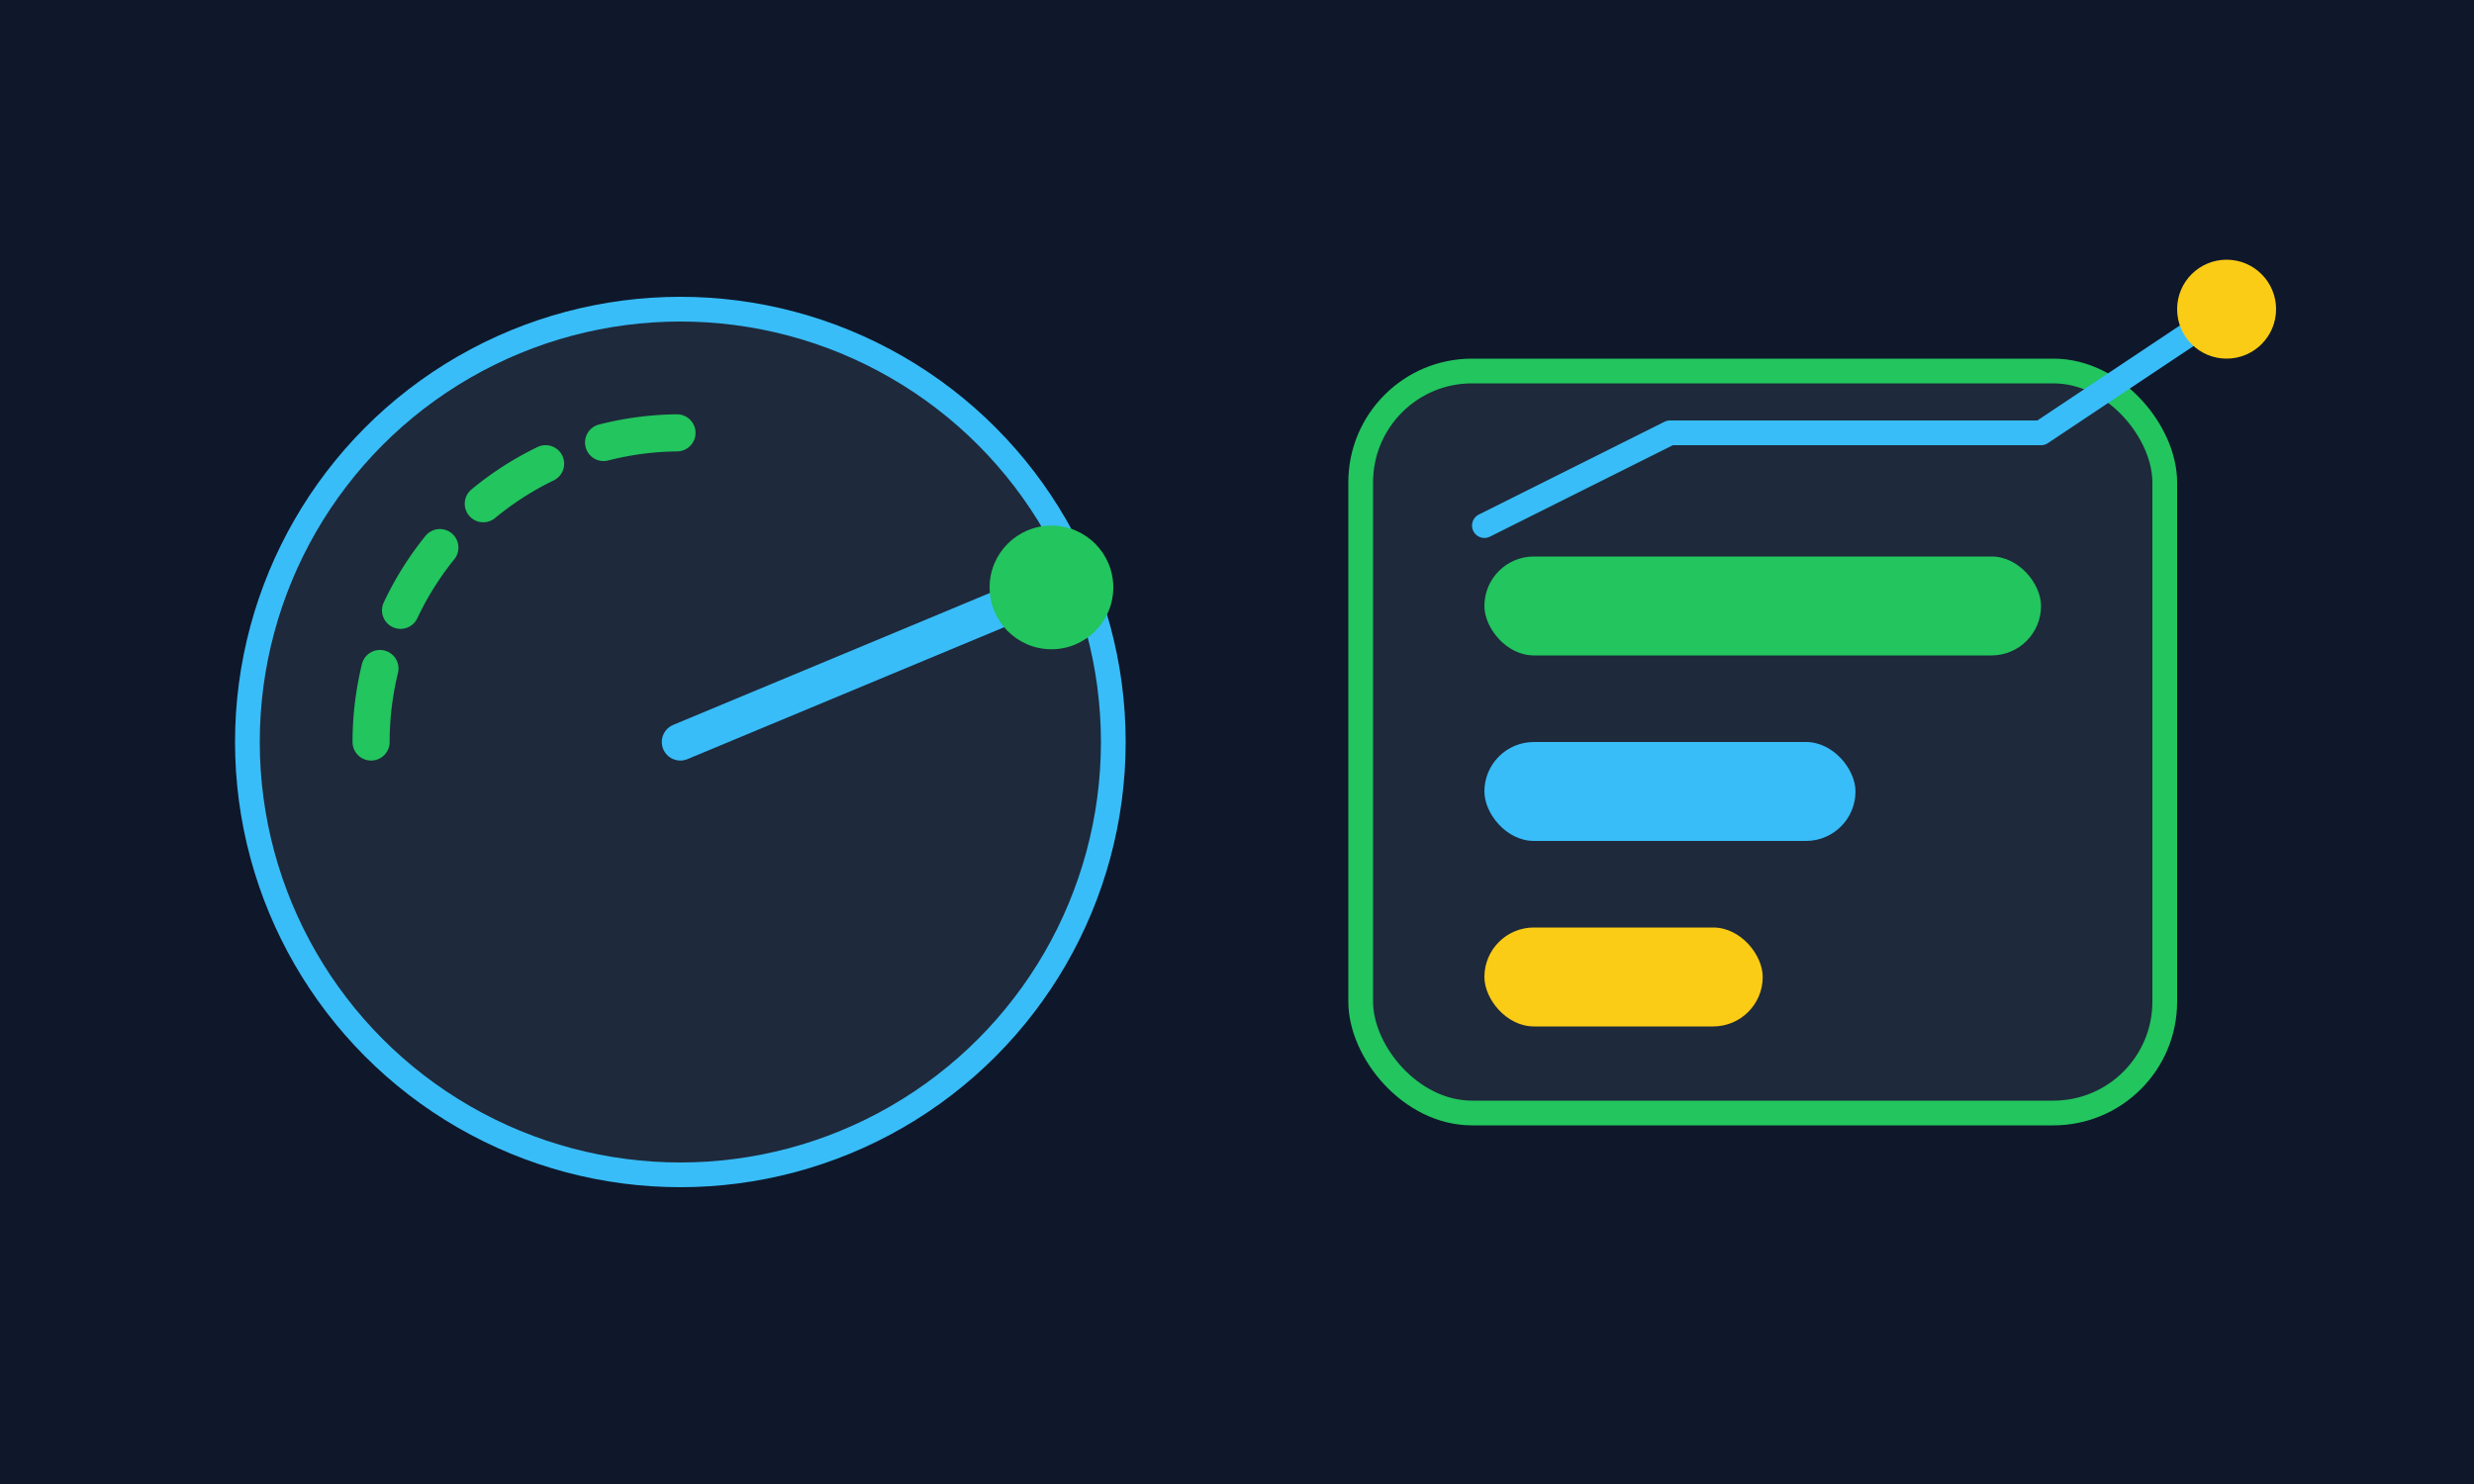 <svg xmlns="http://www.w3.org/2000/svg" width="400" height="240" viewBox="0 0 400 240">
  <rect x="0" y="0" width="400" height="240" fill="#0f172a"/>
  <circle cx="110" cy="120" r="70" fill="#1e293b" stroke="#38bdf8" stroke-width="4"/>
  <path d="M110 120 L170 95" stroke="#38bdf8" stroke-width="6" stroke-linecap="round"/>
  <circle cx="170" cy="95" r="10" fill="#22c55e"/>
  <path d="M60 120 A50 50 0 0 1 110 70" fill="none" stroke="#22c55e" stroke-width="6" stroke-linecap="round" stroke-dasharray="12 10"/>
  <rect x="220" y="60" width="130" height="120" rx="18" fill="#1e293b" stroke="#22c55e" stroke-width="4"/>
  <rect x="240" y="90" width="90" height="16" rx="8" fill="#22c55e"/>
  <rect x="240" y="120" width="60" height="16" rx="8" fill="#38bdf8"/>
  <rect x="240" y="150" width="45" height="16" rx="8" fill="#facc15"/>
  <polyline points="240,85 270,70 330,70 360,50" fill="none" stroke="#38bdf8" stroke-width="4" stroke-linecap="round" stroke-linejoin="round"/>
  <circle cx="360" cy="50" r="8" fill="#facc15"/>
</svg>
